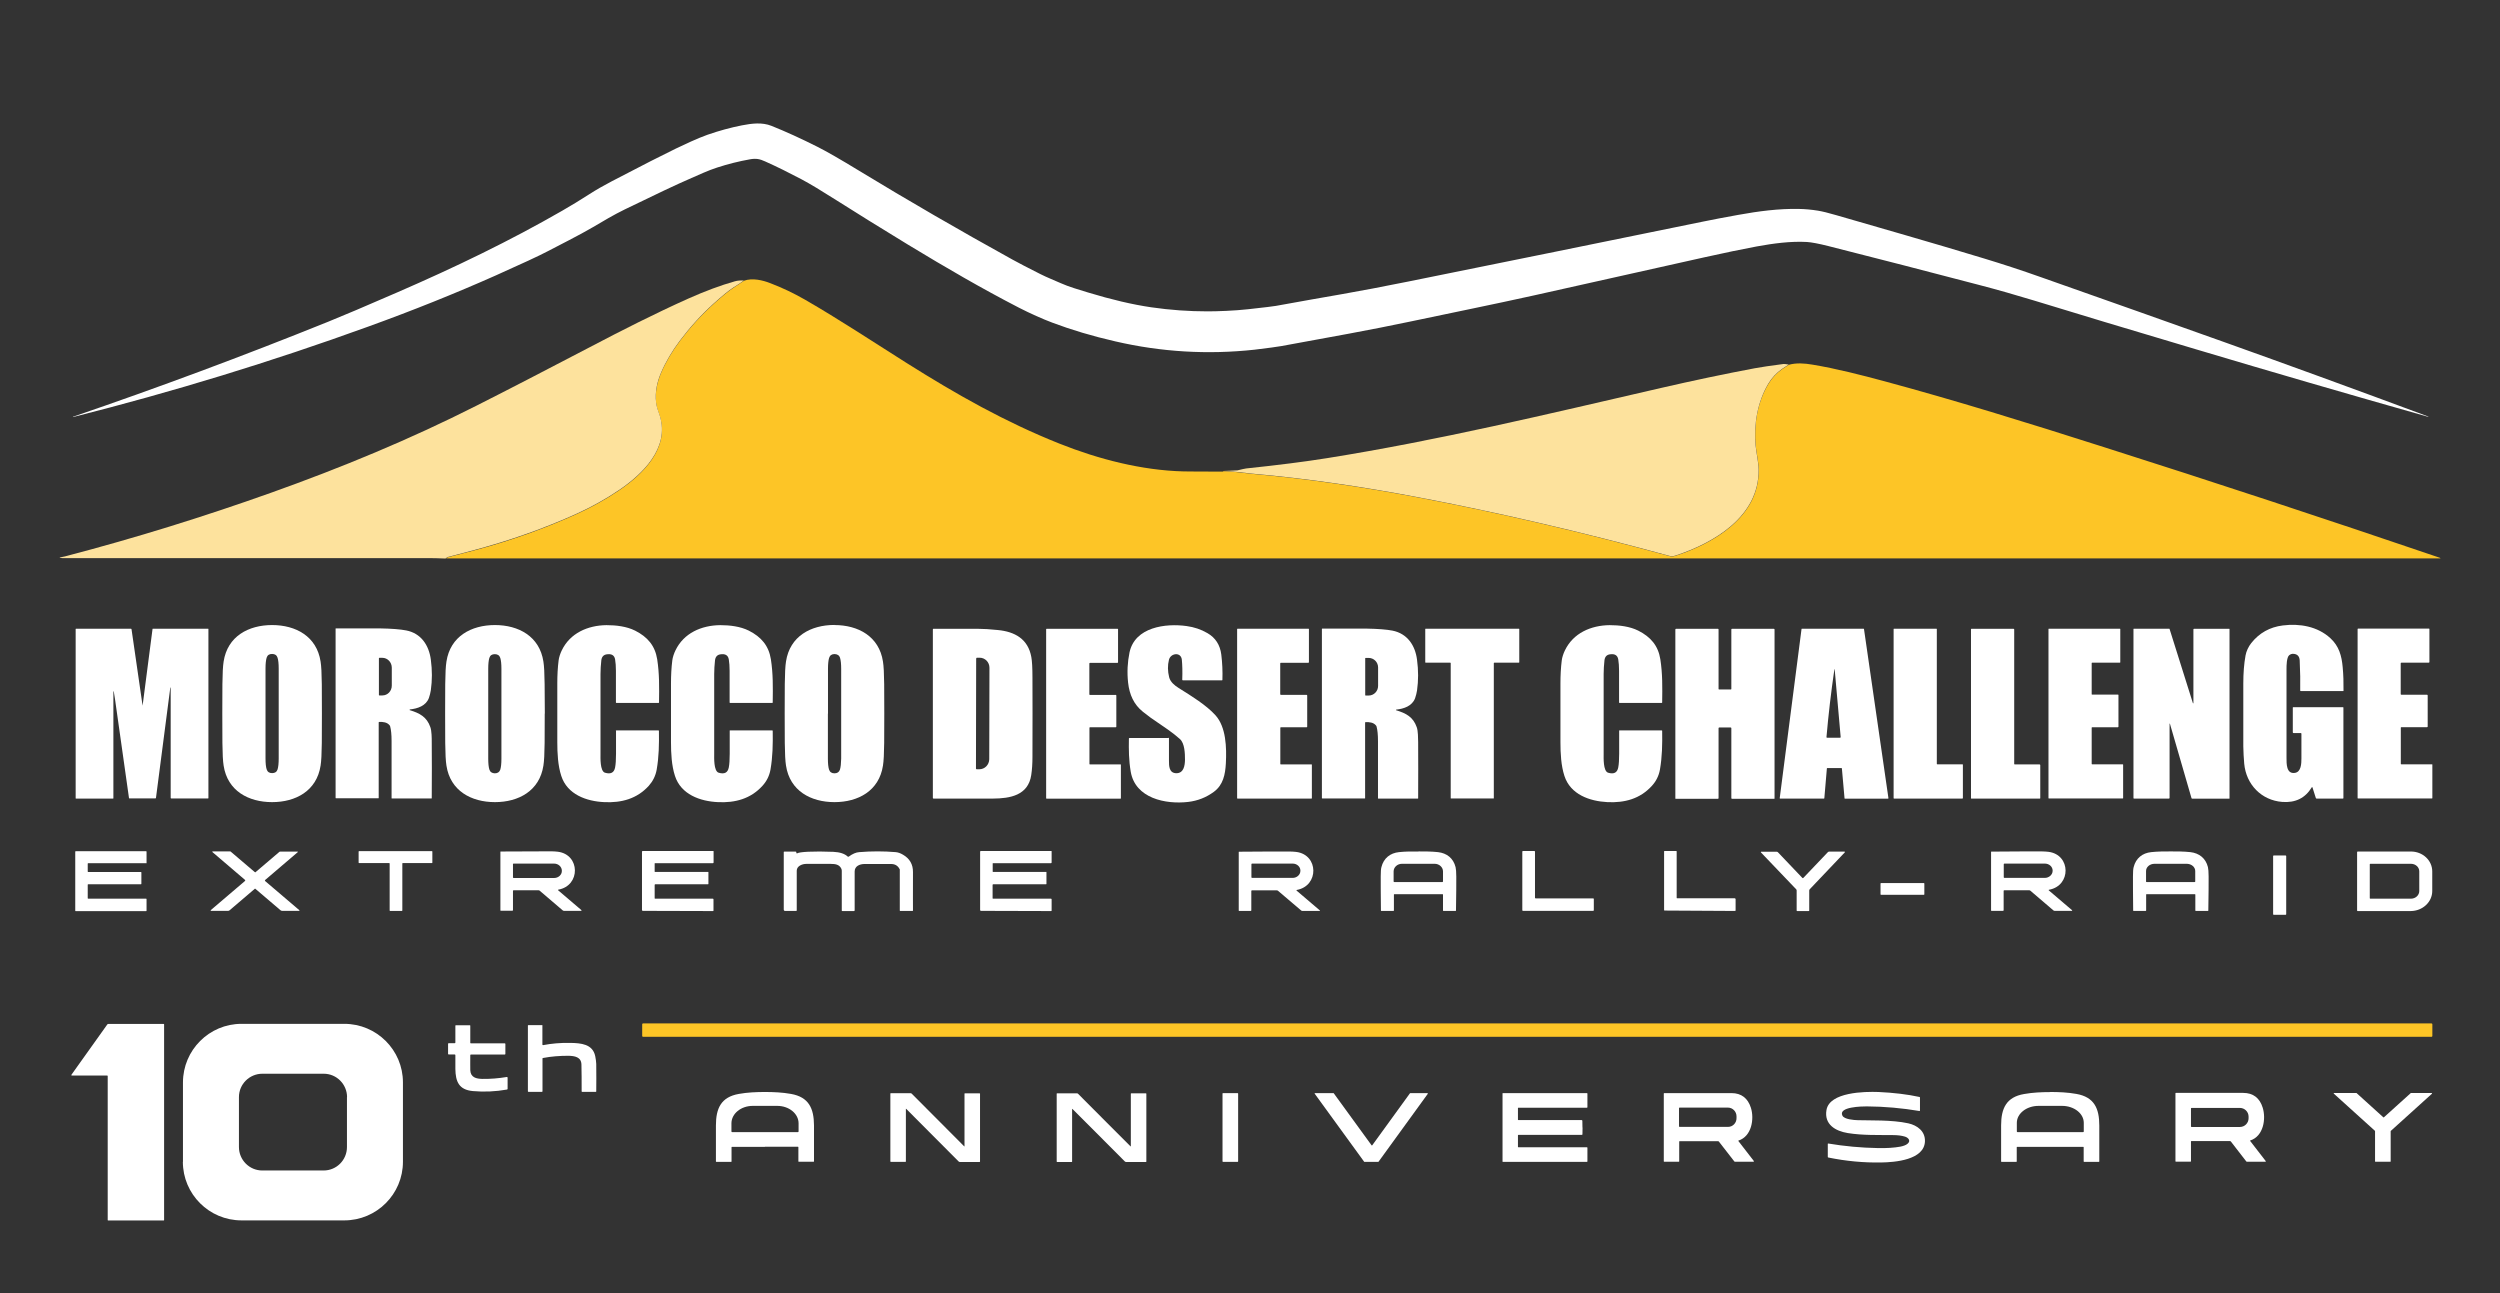 <?xml version="1.0" encoding="UTF-8"?>
<svg xmlns="http://www.w3.org/2000/svg" version="1.1" viewBox="0 0 2465 1275">
  <rect x="0" y="0" width="2465" height="1275" fill="#333333" stroke="none"/>
  <defs>
    <style>
      .cls-1 {
        fill: #fff;
      }

      .cls-2 {
        fill: #fdc526;
      }

      .cls-3 {
        fill: #fde29d;
      }
    </style>
  </defs>
  <!-- Generator: Adobe Illustrator 28.6.0, SVG Export Plug-In . SVG Version: 1.2.0 Build 709)  -->
  <g>
    <g id="Calque_1">
      <path class="cls-1" d="M2394.3,410.5v.5s0,0-.1,0c0,0,0,0,0,0-79-22.4-155.4-44.6-229-66.6-67.2-20-120.4-36-159.7-48.1-17.7-5.4-35.9-10.6-54.7-15.5-50.2-13.2-99.6-25.9-148.1-38.2-9.5-2.4-16.5-3.7-21-4-16.2-.9-33.1,1.4-49.6,4.4-14.1,2.6-31.1,6.2-51.1,10.6-50.7,11.4-107,24-169.1,37.8-40.6,9-78.6,16.6-122.1,25.8-18.4,3.9-38.4,7.8-59.8,11.8-39.5,7.3-59.5,10.9-59.9,11-3.7.8-9.3,1.7-16.6,2.7-8.2,1.1-13.8,1.8-16.6,2.1-46.1,5-91.9,2.3-137.2-8.2-22.7-5.2-43.4-11.4-62.2-18.5-9.1-3.4-21.9-9.1-32.8-14.7-37-19.1-71.5-39.2-108.8-61.8-28.3-17.3-52.1-32-71.4-44.3-14.5-9.2-25.9-16.1-34.2-20.5-12.3-6.5-24.2-12.4-35.8-17.6-5.5-2.5-9.1-3.2-15.1-2.1-10.7,1.9-21.5,4.6-32.3,8.1-8.8,2.8-18.3,7.3-27.5,11.3-11.6,5-32.8,15-63.6,30-11.1,5.4-21.2,11.5-31.4,17.5-13.6,8-33.9,18.1-44.5,23.7-8.5,4.5-25.6,12.4-51.3,23.9-39.6,17.6-81.6,34.5-126.2,50.6-94.8,34.4-191.6,64-290.5,89,0,0-.1,0-.2,0h0c0-.2,0-.3.1-.3,84-28.7,167.8-59.9,251.4-93.6,13.9-5.6,36.8-15.3,68.5-29.1,56.9-24.7,110.8-50.7,162.4-80.4,8.9-5.1,17.7-10.5,26.6-16.2,6.8-4.4,14.2-8.6,22.2-12.8,30.2-15.8,51.3-26.5,63.3-32.3,8-3.8,21.2-10.1,31.1-13.6,11.5-4,22.8-7.1,34-9.3,9.8-1.9,19.9-3.2,29.2.5,14.2,5.7,29.3,12.6,45.4,20.7,9.1,4.6,22.5,12.3,40.4,23.2,48.8,29.7,99.4,59,151.7,87.9,5.6,3.1,14.8,7.9,27.5,14.3,6.7,3.4,13.5,6,20.2,9,7.8,3.5,17.7,6.4,26.6,9.1,23.3,7.1,44.2,12,62.7,14.7,18.6,2.7,37.1,4,55.5,4,9.3,0,26.7-.6,39.9-2.1,16.3-1.8,25.4-2.9,27.4-3.3,26-4.7,47.8-8.6,65.3-11.6,18-3.1,39.7-7.3,65.2-12.4,97.1-19.6,193.9-39.3,290.6-59.1,9.2-1.9,20.7-4.1,34.6-6.6,20.4-3.7,40.3-6.3,59.9-5.9,6.3.1,12.6.7,18.8,1.7,4.3.7,10.5,2.2,18.3,4.5,39.9,11.6,92.5,26.5,145.4,42.6,18.5,5.6,37.1,11.7,56,18.4,69.6,24.5,130.2,46,181.8,64.4,59.1,21.1,125.9,45.4,200.4,73.1,0,0,0,0,0,0Z"/>
      <path class="cls-2" d="M1206.1,464.6c4.8.1,9.5.5,14.2,1,8.9,1,13.6,1.5,14.2,1.6,54.6,4.8,109,12.9,162.3,23,79.1,14.9,162.3,34.3,249.8,58.2,1.6.4,3.5.3,5.8-.5,38.1-12.6,82.1-38.5,81.7-84.5,0-7.8-2.4-17.2-3-24.1-1.9-20.9,1.7-42.6,12.5-60.7,3.5-5.9,8.1-10.9,13.7-14.7,2.1-1.4,4.2-2.8,6.4-4.2,7.5-2.1,15.5-1.5,23.2-.2,24.1,4,48.8,10.4,71.1,16.4,68.9,18.6,139.6,40.4,216.9,65.1,107.9,34.3,218.1,70.6,330.6,108.9.3.1.5.2.7.4,0,0,0,.2,0,.3,0,0,0,0-.1,0H440.3c0-.6.3-.9.8-1,2.4-.6,11.4-3,27.1-7.1,35.1-9.3,68.7-21.3,100.7-35.8,14.5-6.6,28.3-14.3,41.2-23,23.5-15.8,50.1-41.5,40.6-73.1-1.6-5.2-3.2-8.4-3.8-13.5-1.2-10,1.1-20.3,4.9-29.3,4.6-10.8,10.9-21.4,18.7-31.8,10.1-13.4,21.2-25.6,33.3-36.5,8.4-7.6,14.7-12.7,19-15.5,3.6-2.3,7.2-4.7,10.8-7.2,8.2-3,18.5-.5,25.9,2.4,11.8,4.5,23.1,9.9,34.1,16.2,34,19.6,67.3,41.7,100,62.3,49.8,31.4,97.8,58.5,151,79.7,38.6,15.4,81.3,26.4,122.4,27.4,5.4.1,18.5.2,39.1.2Z"/>
      <path class="cls-3" d="M733.6,276.5c-3.5,2.5-7.1,4.9-10.8,7.2-4.3,2.8-10.6,7.9-19,15.5-12.1,10.9-23.1,23-33.3,36.5-7.8,10.4-14.1,21-18.7,31.8-3.9,9-6.1,19.2-4.9,29.3.6,5.1,2.2,8.3,3.8,13.5,9.5,31.6-17.1,57.2-40.6,73.1-12.9,8.7-26.7,16.4-41.2,23-32,14.5-65.6,26.4-100.7,35.8-15.6,4.2-24.7,6.5-27.1,7.1-.6.1-.8.5-.8,1-.7.3-1.2.4-1.6.4-5.6-.2-10.8-.4-15.4-.4-143.1,0-263.6,0-361.4,0-.2,0-.3,0-.5,0-.7-.1-1.4-.2-2.3-.2,0,0-.2,0-.2-.2,0,0,0-.2.2-.2,2.8-.6,5-1.1,6.5-1.5,68-17.8,135.3-38.7,201.8-62.4,69.5-24.8,136.8-52.6,202.2-85.7,32.1-16.2,69.3-35.5,111.8-57.7,31.6-16.6,64.7-33.4,97.3-48,16.6-7.4,31.9-13.1,45.8-17,2.7-.8,5.7-1,9.1-.8Z"/>
      <path class="cls-3" d="M1763.6,359.5c-2.2,1.4-4.3,2.8-6.4,4.2-5.6,3.9-10.2,8.8-13.7,14.7-10.7,18.2-14.3,39.8-12.5,60.7.6,6.9,2.9,16.4,3,24.1.4,46-43.6,71.9-81.7,84.5-2.3.8-4.2.9-5.8.5-87.4-23.9-170.7-43.2-249.8-58.2-53.3-10.1-107.7-18.2-162.3-23-.5,0-5.2-.6-14.2-1.6-4.7-.5-9.4-.8-14.2-1l13.5-.6c.2,0,.3,0,.5,0,4.5-1.1,7.3-1.7,8.7-1.9,31.5-3.3,58.1-6.7,80-10.2,110-17.6,215.1-42.9,329.2-69.2,31.7-7.3,62.5-13.8,92.3-19.4,5.9-1.1,15.3-2.5,28.3-4.2.7,0,2.4,0,5,.5Z"/>
      <path class="cls-1" d="M317.4,703.6c0,12.5,0,22.2-.1,29-.1,10.6-.5,18-1.2,22.3-3.8,24.9-24.5,36-47.8,36-23.3,0-44-11.1-47.8-36-.7-4.3-1.1-11.7-1.2-22.3,0-6.9-.1-16.5-.1-29,0-12.5,0-22.2.1-29,.1-10.6.5-18,1.2-22.3,3.8-24.9,24.5-36,47.8-36,23.3,0,44,11.1,47.8,36,.7,4.3,1.1,11.7,1.2,22.3,0,6.9.1,16.5.1,29ZM274.8,703.6c0-24.3,0-39.1,0-44.3,0-4.9-.4-8.5-1.1-10.7-.8-2.6-2.6-3.8-5.4-3.8s-4.6,1.1-5.4,3.7c-.7,2.3-1.1,5.9-1.1,10.7,0,5.2,0,19.9,0,44.3s0,39.1,0,44.3c0,4.9.4,8.5,1.1,10.7.8,2.6,2.6,3.8,5.4,3.8s4.6-1.2,5.4-3.7c.7-2.3,1.1-5.9,1.1-10.7,0-5.2,0-19.9,0-44.3Z"/>
      <path class="cls-1" d="M537.1,703.6c0,12.5,0,22.2-.1,29-.1,10.6-.5,18-1.2,22.3-3.8,24.9-24.5,36-47.8,36s-44-11.1-47.8-36c-.7-4.3-1.1-11.7-1.2-22.3,0-6.9-.1-16.5-.1-29,0-12.5,0-22.2.1-29,.1-10.6.5-18,1.2-22.3,3.8-24.9,24.5-36,47.8-36,23.3,0,44,11.1,47.8,36,.7,4.3,1.1,11.7,1.2,22.3,0,6.9.1,16.5.2,29ZM481.4,703.7c0,24.3,0,39.1,0,44.3,0,4.9.4,8.4,1.1,10.7.8,2.6,2.7,3.7,5.4,3.8,2.7,0,4.6-1.2,5.4-3.7.7-2.3,1.1-5.9,1.1-10.7,0-5.2,0-20,0-44.3,0-24.3,0-39.1,0-44.3,0-4.9-.4-8.4-1.1-10.7-.8-2.6-2.7-3.8-5.4-3.8s-4.6,1.1-5.4,3.7c-.7,2.3-1.1,5.9-1.1,10.7,0,5.2,0,19.9,0,44.3Z"/>
      <path class="cls-1" d="M607.2,720.6c0-.2.2-.4.4-.4h41.6c.3,0,.5.2.5.4.2,13.3,0,25.6-2.2,38.2-1.1,6.2-3.8,11.5-7.8,16-11.7,12.9-27,16.9-43.9,16.1-17.5-.8-36.5-7.5-42.4-25.9-3.3-10.2-3.9-22.1-3.9-33.2,0-13.9,0-33.2,0-58,0-8,.4-15.6,1.3-22.7.3-2.8,1.7-7,3.1-9.8,8.2-17.1,25.7-24.7,44.1-24.9,9.4,0,19.8,1.2,28.2,5.4,12.3,6.2,19.7,14.9,21.8,28.3,2.2,14.3,2,27.3,1.8,42.5,0,.3-.2.5-.5.5h-41.5c-.3,0-.5-.2-.5-.5h0c0-19.7,0-30.1,0-31.2,0-4.3-.3-8.2-.8-11.2-.7-4.1-3.5-5.8-8.4-5-3.1.5-4.8,2.5-5.2,5.9-.5,4.7-.8,9.2-.8,13.5,0,26.8,0,53.2,0,79,0,3.2-.6,16.8,4.4,18.3,5.7,1.7,9,0,10-5.2.6-3.1.9-7.6.9-13.5,0-8.8,0-16.3,0-22.5Z"/>
      <path class="cls-1" d="M719.4,720.6c0-.2.2-.4.4-.4h41.6c.3,0,.5.2.5.4.2,13.3,0,25.6-2.2,38.2-1.1,6.2-3.8,11.5-7.9,16-11.7,12.9-27,16.9-43.9,16.1-17.5-.8-36.5-7.5-42.4-25.9-3.3-10.2-3.9-22.1-3.9-33.2,0-13.9,0-33.2,0-58,0-8,.4-15.6,1.3-22.7.3-2.8,1.7-7,3.1-9.8,8.2-17.1,25.6-24.7,44.1-24.9,9.4,0,19.8,1.2,28.2,5.4,12.3,6.2,19.7,14.9,21.8,28.3,2.2,14.3,2,27.3,1.8,42.5,0,.3-.2.5-.5.5h-41.5c-.3,0-.5-.2-.5-.5h0c0-19.7,0-30.1,0-31.2,0-4.3-.3-8.2-.8-11.2-.7-4.1-3.5-5.8-8.4-5-3.1.5-4.8,2.5-5.2,5.9-.5,4.7-.8,9.2-.8,13.5,0,26.8,0,53.2,0,79,0,3.2-.6,16.8,4.4,18.3,5.7,1.7,9,0,10-5.2.6-3.1.9-7.6.9-13.5,0-8.8,0-16.3,0-22.5Z"/>
      <path class="cls-1" d="M822.8,616.3c23.3,0,44,11.1,47.8,36,.7,4.3,1.1,11.7,1.2,22.3,0,6.9.1,16.5.1,29,0,12.5,0,22.2-.1,29-.1,10.6-.5,18-1.2,22.3-3.8,24.9-24.5,36-47.8,36-23.3,0-44-11.1-47.8-36-.7-4.3-1.1-11.7-1.2-22.3,0-6.9-.1-16.5-.1-29,0-12.5,0-22.2.1-29.1.1-10.6.5-18,1.2-22.3,3.8-24.9,24.5-36,47.8-36ZM816.3,703.7c0,24.3,0,39.1,0,44.3,0,4.9.4,8.4,1.1,10.7.8,2.6,2.7,3.8,5.4,3.8s4.6-1.2,5.4-3.7c.7-2.3,1.1-5.9,1.2-10.7,0-5.2,0-20,0-44.3,0-24.3,0-39.1,0-44.3,0-4.9-.4-8.5-1.1-10.8-.8-2.6-2.7-3.7-5.4-3.8-2.7,0-4.6,1.2-5.4,3.8-.7,2.3-1.1,5.9-1.1,10.7,0,5.2,0,19.9,0,44.3Z"/>
      <path class="cls-1" d="M1152.3,727.3c.2,0,.3.1.3.3h0c0,11.3,0,18.7,0,22.3,0,5.3,0,12.4,7.3,12.5,7.3,0,8.4-7.6,8.5-13.2,0-6-.2-16.2-5-20.5-7.1-6.4-15.2-11.7-28.8-21-1.3-.9-3.9-2.9-7.7-5.9-8.9-7.1-13.3-16.9-14.6-28.7-1.1-10.2-.6-20.1,1.4-29.8,5.3-25,35.5-28.9,56.3-26,7.4,1,14.3,3.3,20.6,7,7.9,4.6,12.4,11.6,13.6,21.1,1,8.2,1.4,16.5,1.1,25,0,.2-.2.4-.4.4h-38.6c-.3,0-.6-.3-.6-.6,0,0,0,0,0,0,.3-7.9.1-14.5-.4-19.7-.8-7.9-11-6.6-12.7,0-1.4,5.6-1.3,11.3.2,17.3,1.2,4.6,5.1,7.9,9.4,10.6,13,8.1,27.2,16.9,36.2,26.8,10.6,11.7,11.1,31.9,10.3,47.5-.6,10.9-2.6,21.3-11.9,28.1-7.5,5.5-15.9,8.8-25.2,9.9-22.3,2.6-52.2-3.5-56.7-29.8-1.9-11.2-2-21.5-1.8-32.7,0-.3.2-.5.5-.5h38.6Z"/>
      <path class="cls-1" d="M1596.4,720.6c0-.2.2-.4.4-.4h41.6c.3,0,.5.2.5.4.2,13.3,0,25.6-2.2,38.2-1.1,6.2-3.8,11.5-7.9,16-11.7,12.9-26.9,16.9-43.9,16.1-17.5-.9-36.5-7.5-42.4-25.9-3.3-10.2-3.9-22.1-3.9-33.2,0-13.9,0-33.2,0-58,0-8,.4-15.6,1.3-22.7.3-2.8,1.7-7,3.1-9.8,8.2-17.1,25.7-24.7,44.1-24.9,9.4,0,19.8,1.2,28.2,5.4,12.3,6.2,19.7,14.9,21.8,28.3,2.2,14.3,2,27.3,1.8,42.5,0,.3-.2.5-.5.5h-41.5c-.3,0-.5-.2-.5-.5h0c0-19.7,0-30.1,0-31.2,0-4.3-.3-8.2-.8-11.2-.7-4.1-3.5-5.8-8.4-5-3.1.5-4.8,2.5-5.2,5.9-.5,4.7-.8,9.2-.8,13.5,0,26.8,0,53.2,0,79,0,3.2-.6,16.8,4.4,18.3,5.7,1.7,9,0,10-5.2.6-3.1.9-7.6.9-13.5,0-8.8,0-16.3,0-22.5Z"/>
      <path class="cls-1" d="M2260.7,722.3v-24.6c0-.2.2-.4.4-.4h49.1c.2,0,.4.2.4.4h0v89.2c0,.3-.2.5-.5.5h-25.9c-.4,0-.7-.2-.8-.6l-3.3-10.4c0-.2-.3-.4-.5-.3-.1,0-.2.1-.2.2-6.4,10.6-16.1,15.4-29.1,14.4-20.6-1.6-35.6-17.2-37.5-37.7-.5-5.7-.8-11.3-.9-17,0-7.7,0-28.5,0-62.2,0-10.1.7-19.2,2.2-27.5.7-4.1,2.9-8.8,5.7-12.3,7.9-9.9,18.2-15.7,31-17.3,16.7-2.1,34.2.9,46.9,12.5,8.6,7.9,11.2,17.4,12.2,28.8.7,7.4.9,15.1.8,23.1,0,.2-.1.3-.3.3h-41.8c-.3,0-.6-.2-.6-.5h0c.2-8.9,0-18.8-.5-29.7-.2-3.9-2.1-6.1-5.8-6.5-1.7-.2-3.3.3-4.6,1.4-2.5,2.1-2.6,10.3-2.6,13.4,0,9.6,0,38.8,0,87.6,0,6-.2,16.1,8.1,15,6.4-.8,6.6-9.3,6.6-14.4,0-7.2,0-15.3,0-24.3,0-.3-.3-.6-.6-.6h-7.2c-.4,0-.7-.3-.7-.7h0Z"/>
      <path class="cls-1" d="M111.8,682v105.1c0,.2-.2.3-.3.3h-36.6c-.2,0-.3-.1-.3-.3v-166.8c0-.2.2-.4.4-.4h54c.4,0,.7.3.7.6l10.9,75.3s0,0,0,0,0,0,0,0l9.8-75.6c0-.2.2-.3.4-.3h54.4c.2,0,.3.2.3.3h0v166.7c0,.2-.2.4-.4.4h-36.2c-.3,0-.6-.3-.6-.6v-108.6c0,0,0-.2-.2-.2h0c0,0-.2,0-.2.2l-14.1,108.6c0,.3-.3.5-.6.5h-25.6c-.2,0-.4-.1-.4-.3-1.6-11.4-6.2-44-13.8-97.6-.6-4-1-6.5-1.2-7.5,0-.1-.1-.2-.2-.2-.1,0-.2.1-.2.2Z"/>
      <path class="cls-1" d="M404,699.8c-.1,0-.2.1-.2.2,0,0,0,.2.2.2,9.9,3,16.8,6.7,20.3,16.7,1.4,3.8,1.4,11.2,1.4,14.7.1,16.4.2,34.8,0,55.4,0,.2-.1.3-.3.3h-39c-.2,0-.3-.1-.3-.3,0-24.1,0-43,0-56.5,0-6.2-.5-11-1.4-14.3-.1-.4-.3-.8-.6-1.1-2.4-3-6.4-3.4-10.2-3.3-.3,0-.5.3-.5.5v74.5c0,.2-.2.3-.3.3h-41.8c-.2,0-.4-.2-.4-.4h0v-166.8c0-.2.1-.3.3-.3,23.9,0,38.4,0,43.5,0,11.6.2,20.2.9,25.8,2,14.6,2.8,22.4,14.5,24.3,28.7,1.4,10.5,1.4,20.5,0,30.3-.4,2.5-1,5-1.9,7.6-2.9,7.8-11.1,10.5-18.8,11.3ZM373.6,649.2v36c0,.3.2.5.5.5h2.9c5.2,0,9.3-4.3,9.3-9.7h0v-17.7c0-5.3-4.2-9.7-9.3-9.7h-2.9c-.3,0-.5.2-.5.5Z"/>
      <path class="cls-1" d="M920.5,620c10.5,0,25.1,0,43.8,0,5.4,0,11.9.4,19.5,1.2,16.8,1.6,29.9,8.8,33.1,26.7.7,3.8,1.1,10.5,1.1,20.3.1,20.7.1,46.7,0,78,0,6.7-.4,12.7-1.2,18-3,20.1-20.9,23.1-37.8,23.2-21.4,0-40.9,0-58.6,0-.3,0-.6-.3-.6-.6v-166.2c0-.4.3-.7.7-.7ZM962.5,649.3l-.2,108.5c0,.4.3.7.7.7h2.6c5.4,0,9.7-4.4,9.8-9.9l.2-90.2c0-5.5-4.3-9.9-9.7-9.9h-2.6c-.4,0-.7.3-.7.7,0,0,0,0,0,0Z"/>
      <path class="cls-1" d="M1100,685.1c.4,0,.7.3.7.7,0,0,0,0,0,0v30.7c0,.3-.3.6-.6.6h-25.4c-.3,0-.5.2-.5.5v35.6c0,.3.2.5.4.5h30.3c.2,0,.3.2.3.4v33c0,.2-.2.4-.4.4h-72.8c-.3,0-.5-.2-.5-.5v-166.6c0-.2.3-.4.5-.4h70c.2,0,.4.2.4.4h0s0,32.6,0,32.6c0,.3-.3.6-.6.6h-27.1c-.3,0-.6.3-.6.6v30.4c0,.3.3.6.6.6h25.1Z"/>
      <path class="cls-1" d="M1288.2,685.1c.4,0,.7.3.7.7,0,0,0,0,0,0v30.7c0,.3-.3.6-.6.6h-25.4c-.3,0-.5.2-.5.5v35.6c0,.3.2.5.5.5h30.3c.2,0,.3.2.3.3v33c0,.2-.2.4-.4.4h-72.8c-.3,0-.5-.2-.5-.4h0s0-166.6,0-166.6c0-.2.2-.5.4-.5,0,0,0,0,0,0h70c.2,0,.4.2.4.4h0v32.6c0,.3-.3.6-.6.6h-27.1c-.3,0-.6.3-.6.6v30.4c0,.3.3.6.6.6h25.2Z"/>
      <path class="cls-1" d="M1376.6,699.9c-.1,0-.2.1-.2.2,0,0,0,.2.2.2,9.9,3,16.8,6.7,20.3,16.7,1.4,3.8,1.3,11.2,1.4,14.7.1,16.4.1,34.8,0,55.4,0,.2-.1.3-.3.3h-39c-.2,0-.3-.1-.3-.3,0-24.1,0-42.9,0-56.4,0-6.2-.5-11-1.4-14.3-.1-.4-.3-.8-.6-1.1-2.4-3-6.4-3.4-10.2-3.3-.3,0-.5.3-.5.5v74.5c0,.2-.2.3-.4.3h-41.8c-.2,0-.4-.2-.4-.4h0v-166.8c0-.2.2-.3.4-.3,23.9,0,38.3,0,43.4,0,11.6.2,20.2.9,25.8,2,14.6,2.9,22.4,14.5,24.2,28.7,1.4,10.5,1.4,20.5,0,30.3-.4,2.5-1,5-1.9,7.6-2.9,7.8-11.1,10.5-18.8,11.3ZM1346.1,649.1v36.3c0,.2.2.4.4.4h3c5.1,0,9.3-4.2,9.3-9.5h0s0-18.2,0-18.2c0-5.2-4.2-9.4-9.3-9.4h-3c-.2,0-.4.2-.4.4Z"/>
      <path class="cls-1" d="M1451.7,619.9c28.8,0,44.1,0,45.9,0,.2,0,.4.2.4.4v32.7c0,.2-.2.4-.4.4h-24.2c-.3,0-.5.2-.5.5v133.1c0,.2-.1.3-.3.3-1.9,0-8.9,0-20.9,0s-19.1,0-21,0c-.2,0-.3-.1-.3-.3v-133.1c0-.3-.2-.5-.5-.5h-24.2c-.2,0-.4-.2-.4-.4v-32.7c0-.2.2-.4.4-.4,1.8,0,17.1,0,46,0Z"/>
      <path class="cls-1" d="M1700.8,679.8c1.9,0,3.9,0,5.8,0,.3,0,.5-.2.5-.5v-58.7c0-.3.3-.6.6-.6h41.3c.4,0,.7.3.7.7h0v166.6c0,.2-.1.3-.3.3h-41.7c-.3,0-.6-.3-.6-.6h0v-69c0-.4-.3-.7-.7-.7-.5,0-2.4,0-5.6,0s-5.1,0-5.6,0c-.4,0-.7.3-.7.7v69c0,.3-.3.6-.6.6h-41.7c-.2,0-.3-.1-.3-.3v-166.6c0-.4.3-.7.7-.7h41.3c.3,0,.6.3.6.6v58.7c0,.3.2.5.5.5,1.9,0,3.9,0,5.8,0Z"/>
      <path class="cls-1" d="M1818.7,787l-2.6-29.3c0-.2-.2-.4-.4-.4h-14c-.2,0-.4.2-.4.4l-2.5,29.3c0,.2-.2.4-.4.4h-43.2c-.2,0-.4-.2-.4-.4,0,0,0,0,0,0l21.5-166.7c0-.2.2-.4.4-.4h60.8c.2,0,.4.2.4.4l24.1,166.7c0,.2-.1.4-.4.5,0,0,0,0,0,0h-42.5c-.2,0-.4-.2-.4-.4ZM1808.7,660c-3.3,22.6-5.9,44.9-7.8,66.8,0,.3.2.6.5.6,0,0,0,0,0,0h12.9c.3,0,.6-.3.6-.6,0,0,0,0,0,0l-5.9-66.8c0,0,0-.2-.1-.2,0,0-.2,0-.2.1h0Z"/>
      <path class="cls-1" d="M1935,787.4h-67.5c-.2,0-.4-.2-.4-.4h0v-166.7c0-.2.2-.4.4-.4h41.8c.2,0,.4.2.4.4h0v132.9c0,.2.2.4.4.4h24.9c.2,0,.4.2.4.4h0v32.9c0,.2-.2.4-.4.4h0Z"/>
      <path class="cls-1" d="M2011,753.7c.4,0,.7.3.7.7v32.6c0,.2-.2.4-.4.4h-67.6c-.2,0-.3-.1-.3-.3v-166.7c0-.2.2-.4.4-.4h41.6c.3,0,.6.3.6.6v132.6c0,.3.2.5.5.5h24.6Z"/>
      <path class="cls-1" d="M2088.4,717.1h-25.6c-.2,0-.4.2-.4.4h0v35.7c0,.2.2.4.4.4h30.2c.2,0,.4.2.4.4v32.9c0,.2-.2.4-.4.4h-72.8c-.2,0-.4-.2-.4-.4h0v-166.6c0-.2.2-.4.4-.4h70c.2,0,.4.2.4.4v32.7c0,.2-.2.4-.4.4h-27.4c-.2,0-.4.2-.4.4h0v30.7c0,.2.2.4.4.4h25.6c.2,0,.4.2.4.4h0v31.2c0,.2-.2.4-.4.4h0Z"/>
      <path class="cls-1" d="M2162.2,693.3c0,.1.2.2.3.2,0,0,.2-.1.2-.2v-72.7c0-.3.3-.6.6-.6h34.7c.2,0,.3.1.3.3h0v166.9c0,.2-.1.3-.3.3h-36.4c-.4,0-.7-.2-.8-.6-13.5-46.7-20.5-70.9-21.1-72.8,0-.3-.2-.5-.4-.7,0,0-.1,0-.1,0,0,0,0,0,0,0v73.4c0,.3-.3.6-.6.6h-34.5c-.3,0-.5-.2-.5-.5v-166.6c0-.2.2-.4.3-.4h34.9c.2,0,.4.1.4.3l23,73.1Z"/>
      <path class="cls-1" d="M2393,685c.4,0,.7.3.7.7h0v30.7c0,.3-.3.6-.6.6h-25.4c-.3,0-.5.2-.5.5v35.6c0,.3.2.5.5.5h30.3c.2,0,.3.2.3.3h0s0,33,0,33c0,.2-.2.4-.4.4h-72.8c-.3,0-.5-.2-.5-.4v-166.6c0-.2.2-.5.4-.5h70c.2,0,.4.2.4.4v32.6c0,.3-.3.6-.6.6h-27.1c-.3,0-.6.3-.6.6h0v30.4c0,.3.3.6.6.6h25.1Z"/>
      <path class="cls-1" d="M144.1,851.1h-57.2c-.2,0-.4.2-.4.5h0v7.7c0,.2.2.5.4.5h52.1c.2,0,.4.2.4.4v11.2c0,.2-.2.5-.4.5h-52.1c-.2,0-.4.2-.4.4v13.3c0,.2.2.5.4.5h57.2c.2,0,.4.2.4.5h0v11.3c0,.2-.2.5-.4.5h-69.5c-.2,0-.4-.2-.4-.5h0v-58.1c0-.2.2-.5.4-.5h69.5c.2,0,.4.2.4.5h0v11c0,.2-.2.5-.4.5h0Z"/>
      <path class="cls-1" d="M1036.6,839.1c.2,0,.3.1.3.3v11c0,.4-.3.7-.6.7h-57.2c-.2,0-.3.1-.3.3h0v8c0,.2.1.3.3.3h52.4c.2,0,.3,0,.3.3v11.5c0,.2-.2.4-.4.4h-52.1c-.3,0-.6.2-.6.6v13.2c0,.2.2.4.5.4h57.1c.3,0,.6.3.6.6v11.2c0,.2-.2.4-.5.4l-69.2-.2c-.4,0-.8-.3-.8-.8v-57.5c0-.4.3-.7.6-.7h69.5Z"/>
      <path class="cls-1" d="M1570.9,898.1h-69.3c-.3,0-.6-.3-.6-.6v-57.8c0-.3.3-.6.6-.6h11.3c.3,0,.6.3.6.6v45.5c0,.3.3.6.6.6h56.8c.3,0,.6.3.6.6v11.1c0,.3-.3.6-.6.6Z"/>
      <path class="cls-1" d="M396.2,898.2h-11.6c-.2,0-.4-.2-.4-.5v-46.2c0-.2-.2-.5-.4-.5h-29.7c-.2,0-.4-.2-.5-.4v-10.9c0-.2.2-.5.4-.5h71.9c.2,0,.4.2.4.5v10.9c0,.2-.2.4-.4.4h-28.8c-.2,0-.4.2-.4.5v46.2c0,.2-.2.5-.4.5h0Z"/>
      <path class="cls-1" d="M703.3,839.1c.2,0,.3.1.3.3v11c0,.4-.3.7-.6.7h-57.2c-.2,0-.3.1-.3.3v8c0,.2.1.3.3.3h52.4c.2,0,.3,0,.3.3h0v11.5c0,.2-.2.4-.4.4h-52c-.3,0-.6.2-.6.6h0s0,13.2,0,13.2c0,.2.2.4.4.4h57c.3,0,.6.3.6.6v11.2c0,.2-.2.4-.5.4h0l-69.2-.2c-.4,0-.8-.3-.8-.8v-57.5c0-.4.3-.7.6-.7h69.4Z"/>
      <path class="cls-1" d="M1710.6,885.8c.4,0,.7.3.7.7v11.2c0,.3-.3.5-.6.5l-69.4-.4c-.3,0-.5-.2-.5-.5h0v-57.8c0-.2.2-.4.4-.4h11.6c.2,0,.4.2.4.4v45.8c0,.2.2.4.4.4h56.9Z"/>
      <path class="cls-1" d="M251.6,860.1s0,0,.1,0c0,0,.1,0,.1,0,6.1-5.2,14-11.9,23.6-20.1.2-.2.5-.3.8-.3h17.2c.2,0,.3.1.3.3,0,0,0,.2-.1.2l-32.2,27.5c-.3.3-.3.7,0,1,0,0,0,0,0,0l33.8,28.8c.2.1.2.4,0,.5,0,0-.2.1-.3.1h-16.7c-.5,0-1.1-.2-1.5-.5-10.1-8.7-18.5-15.9-25.1-21.4,0,0,0,0-.1,0s0,0-.1,0c-6.6,5.6-14.9,12.7-25.1,21.4-.4.4-.9.5-1.5.5h-16.7c-.2,0-.4-.2-.4-.4,0-.1,0-.2.1-.3l33.8-28.8c.3-.3.3-.7,0-1,0,0,0,0,0,0l-32.2-27.5c-.1-.1-.1-.3,0-.5,0,0,.1-.1.2-.1h17.2c.3,0,.6,0,.8.3,9.6,8.2,17.4,14.9,23.6,20.1,0,0,0,0,.1,0,0,0,0,0,.1,0Z"/>
      <path class="cls-1" d="M573.1,898.1h-17c-.5,0-.9-.2-1.3-.5l-22.7-19.4c-.3-.3-.8-.4-1.2-.4h-24.5c-.4,0-.6.3-.6.6h0v19c0,.3-.3.6-.6.6h-11.4c-.2,0-.4-.2-.4-.4h0v-57.8c0-.1.1-.2.2-.2,26.6-.2,43.4-.2,50.1-.2,2.2,0,4.3.2,6.3.4,22.2,2.8,22.6,33.5.5,37.4-.2,0-.3.2-.3.4,0,0,0,.2.1.2l23,19.6c.1.1.1.3,0,.5,0,0-.1.1-.2.1ZM505.8,852.2v12.9c0,.3.3.6.6.6h40c4.2,0,7.7-3.2,7.6-7.1h0c0-3.9-3.4-7.1-7.7-7.1h-40c-.3,0-.6.3-.6.7Z"/>
      <path class="cls-1" d="M836.9,844.6c3.7-2.7,7.1-4.2,10.3-4.4,12.1-1,24.1-1,36,0,2.2.2,4.6,1,7.1,2.5,6.6,3.8,10,9.5,9.9,17.3,0,21.2-.1,33.8,0,37.8,0,.2-.2.4-.4.4,0,0,0,0,0,0h-12.2c-.2,0-.4-.2-.4-.4h0v-40.3c0-.2,0-.4-.2-.6-1.7-3.3-4.5-5-8.3-5-15.8,0-24.6,0-26.5,0-4.6.1-9.5,2.1-9.5,7.4,0,24.8,0,37.6,0,38.3,0,.4-.3.7-.6.7h-11.6c-.3,0-.5-.2-.5-.5h0c0-10.2,0-23.3,0-39.3,0-.8-.2-1.5-.6-2.3-2-3.8-5.7-4.4-10.2-4.4-13.4,0-21.5,0-24.3,0-3.9,0-9.3,2.1-9.3,6.7s0,18.4,0,39.1c0,.4-.3.6-.6.6h-10.9c-.7,0-1.3-.6-1.3-1.3v-56.8c0-.2.2-.4.4-.4h11.4c.4,0,.6.3.6.6h0v.6c0,.3.2.5.5.5,0,0,.2,0,.3,0,1.3-.8,5-1.3,10.9-1.6,6.8-.3,15.1-.3,24.8.1,6.4.3,11.1,1.8,14.2,4.7.3.2.6.3.9,0Z"/>
      <path class="cls-1" d="M1301.2,898.2h-17c-.5,0-.9-.2-1.3-.5l-22.8-19.4c-.3-.3-.8-.4-1.2-.4h-24.5c-.4,0-.6.3-.6.6h0v19.1c0,.3-.3.6-.6.6h-11.4c-.2,0-.4-.2-.4-.4h0v-57.8c0-.1.1-.2.2-.2,26.7-.2,43.4-.3,50.2-.2,2.2,0,4.3.2,6.3.4,22.2,2.8,22.6,33.5.5,37.5-.2,0-.3.2-.3.4,0,0,0,.2.1.2l23,19.6c.1.1.1.3,0,.5,0,0-.1.1-.2.1ZM1233.9,852.2v12.8c0,.3.3.6.6.6h40.1c4.2,0,7.6-3.2,7.6-7v-.2c0-3.8-3.4-6.9-7.6-6.9,0,0,0,0,0,0h-40.1c-.3,0-.6.3-.6.7Z"/>
      <path class="cls-1" d="M1398.6,839.5c6.3,0,12.8,0,19.3.7,8.7,1,15.1,6,17.3,14.8.4,1.7.7,4.8.7,9.3,0,6.7,0,17.9-.3,33.5,0,.2-.2.4-.4.4h-11.9c-.3,0-.5-.2-.5-.5v-15.6c0-.2-.1-.3-.3-.4-.1,0-8.1,0-23.9,0-15.8,0-23.8,0-23.9,0-.2,0-.3.2-.3.4v15.6c0,.3-.3.5-.5.5h-11.9c-.2,0-.4-.2-.4-.5-.2-15.7-.2-26.9-.2-33.5,0-4.5.2-7.6.7-9.3,2.2-8.7,8.6-13.8,17.3-14.7,6.5-.7,13-.7,19.3-.6ZM1374.8,869.7h47.4c.3,0,.6-.3.6-.6v-9.9c0-4.1-3.7-7.5-8.2-7.5h-32.3c-4.5,0-8.2,3.4-8.2,7.5h0v9.9c0,.3.3.6.6.6Z"/>
      <path class="cls-1" d="M1777.6,865.8c.2,0,.4,0,.5-.2,6.4-6.7,14.4-15.2,24.2-25.4.3-.3.7-.5,1.2-.5h15.2c.2,0,.4.2.4.4,0,.1,0,.2-.1.3l-34.6,36.4c-.3.3-.5.8-.5,1.2v19.8c0,.3-.2.5-.5.5-.2,0-2.1,0-5.7,0-3.6,0-5.5,0-5.7,0-.3,0-.5-.2-.5-.5v-19.8c0-.5-.2-.9-.5-1.2l-34.7-36.3c-.1-.2-.1-.4,0-.6,0,0,.2-.1.3-.1h15.2c.4,0,.9.2,1.2.5,9.8,10.2,17.8,18.7,24.2,25.4.1.1.3.2.5.2Z"/>
      <path class="cls-1" d="M2042.9,898.1h-17c-.5,0-.9-.2-1.3-.5l-22.7-19.4c-.3-.3-.8-.4-1.2-.4h-24.5c-.4,0-.6.3-.6.6v19.1c0,.3-.3.6-.6.6h-11.4c-.2,0-.4-.2-.4-.4h0s0-57.8,0-57.8c0-.1.1-.2.2-.2,26.7-.2,43.4-.3,50.1-.2,2.2,0,4.3.2,6.3.4,22.2,2.8,22.6,33.5.5,37.4-.2,0-.3.2-.3.4,0,0,0,.2.1.2l23,19.6c.1.1.1.3,0,.5,0,0-.1.1-.2.1ZM1975.7,852.1v12.9c0,.3.3.6.6.6h39.9c4.2,0,7.7-3.2,7.7-7v-.2c0-3.8-3.4-6.9-7.7-6.9h-39.9c-.3,0-.6.3-.6.6Z"/>
      <path class="cls-1" d="M2140.3,881.7c-15.8,0-23.8,0-23.9,0-.2,0-.3.2-.3.4v15.6c0,.3-.3.5-.5.5h-11.9c-.2,0-.4-.2-.4-.5-.2-15.7-.2-26.9-.2-33.5,0-4.5.2-7.6.7-9.3,2.2-8.7,8.6-13.8,17.3-14.7,6.5-.7,13-.7,19.3-.7,6.3,0,12.8,0,19.3.7,8.7,1,15.1,6,17.3,14.7.4,1.7.7,4.8.7,9.3,0,6.7,0,17.9-.3,33.6,0,.2-.2.4-.4.4h-11.9c-.3,0-.5-.2-.5-.5h0v-15.6c0-.2-.2-.3-.3-.4-.1,0-8.1,0-23.9,0ZM2116.4,869.7h47.5c.3,0,.6-.2.6-.5h0v-10.4c0-3.9-3.8-7.1-8.4-7.1h-31.7c-4.7,0-8.4,3.2-8.4,7.1h0v10.4c0,.3.2.5.6.5h0Z"/>
      <path class="cls-1" d="M2324.1,840.2c0-.3.3-.6.6-.6h52.3c11.7-.1,21.2,8.7,21.2,19.6h0s0,19.3,0,19.3c0,10.9-9.5,19.7-21.2,19.8h-52.3c-.3,0-.6-.2-.6-.5h0s0-57.6,0-57.6ZM2336.6,852.2v33.4c0,.3.3.5.5.5h40.1c4.5,0,8.2-3.4,8.2-7.5v-19.5c0-4.1-3.7-7.4-8.2-7.4h-40.1c-.3,0-.5.3-.5.5Z"/>
      <rect class="cls-1" x="2242.8" y="839.6" width="12.9" height="58.5" rx=".6" ry=".6" transform="translate(-1.5 3.9) rotate(0)"/>
      <rect class="cls-1" x="1854.2" y="870.7" width="43.2" height="11.6" rx=".5" ry=".5"/>
      <rect class="cls-2" x="633.2" y="1009.1" width="1765.1" height="13.2" rx=".8" ry=".8"/>
      <path class="cls-1" d="M161.8,1084.8v118.2c0,.2-.2.4-.4.4h-54.8c-.2,0-.4-.2-.4-.4v-142c0-.3-.2-.5-.5-.5h-35c-.2,0-.3-.1-.3-.3,0-.2,0-.4.1-.6.8-1.1,12.6-17.6,35.3-49.5.2-.3.6-.5,1.1-.5h54.5c.2,0,.4.2.4.4v74.8Z"/>
      <path class="cls-1" d="M180.4,1145.6v-78.3c0-31.9,25.9-57.8,57.7-57.8h101.4c31.9,0,57.8,25.9,57.8,57.7h0v78.3c0,31.9-25.9,57.8-57.8,57.8h-101.4c-31.9,0-57.8-25.9-57.8-57.8h0ZM342.2,1081.8c0-12.7-10.3-23.1-23-23.1h-60.5c-12.7,0-23.1,10.3-23.1,23h0v49.3c0,12.7,10.3,23.1,23,23.1h60.5c12.7,0,23-10.3,23-23.1h0v-49.3Z"/>
      <path class="cls-1" d="M534.3,1010.6c.3,0,.5.2.5.5v18.8c0,.3.2.6.6.6,0,0,0,0,.1,0,8.3-1.6,17.3-2.4,26.9-2.2,10.3.2,22,1,24.5,13.1.6,2.9.9,5.5,1,7.7.1,10.1.1,19.1,0,27,0,.3-.2.5-.5.5h-13.4c-.3,0-.5-.2-.5-.5,0-10.2,0-19-.2-26.5-.2-7.5-6.8-8.5-13-8.6-8.4,0-16.7.6-25,2.2-.3,0-.4.3-.4.5v32.3c0,.4-.3.6-.6.6h-13.2c-.3,0-.6-.3-.6-.6v-64.8c0-.2.2-.4.4-.4h13.6Z"/>
      <path class="cls-1" d="M500.5,1062.5v11.1c0,.3-.2.6-.6.7-11.3,2-22.5,2.5-33.7,1.5-13.8-1.3-17-9.4-17.2-21.8,0-4.3,0-8.8,0-13.6,0-.4-.3-.7-.7-.7h-5.9c-.3,0-.6-.3-.6-.6h0v-9.9c0-.3.3-.6.6-.6h5.9c.4,0,.7-.3.7-.6h0v-16.6c0-.3.2-.5.5-.5h13.8c.2,0,.4.2.4.4v16.9c0,.3.2.5.5.5h33.5c.3,0,.6.3.6.6h0v9.9c0,.3-.3.6-.6.6h-33.4c-.3,0-.6.2-.6.5-.1,6.3,0,11.2,0,14.9.3,7.2,5.9,8.5,12,8.6,7.8.1,15.8-.5,24-1.9.4,0,.7.2.8.5,0,0,0,0,0,.1Z"/>
      <path class="cls-1" d="M754.3,1130.8h-32.6c-.2,0-.4.2-.4.4v14c0,.2-.2.4-.4.4h-14.6c-.2,0-.4-.2-.4-.4h0c0-13.1,0-24.9,0-35.5,0-16.8,5-28,22.6-31.1,8.4-1.5,17.1-1.9,25.7-1.9s17.3.4,25.7,1.9c17.6,3.1,22.6,14.3,22.7,31,0,10.6,0,22.4,0,35.5,0,.2-.2.4-.4.4h-14.6c-.2,0-.4-.2-.4-.4,0,0,0,0,0,0v-14c0-.2-.2-.4-.4-.4-16.2,0-27.1,0-32.6,0ZM721.8,1116.3h64.9c.4,0,.7-.3.7-.7h0v-8c0-9.5-9.4-17.2-21-17.2h-24.2c-11.6,0-21,7.7-21,17.2v8c0,.4.3.7.7.7h0Z"/>
      <path class="cls-1" d="M1892.9,1095.5c-17.3-2.9-34.7-4.5-52.2-4.6-4.6,0-28.4.3-24.1,9.1,1.8,3.7,11.3,4.4,15.2,4.5,11.6.4,33.5-.5,49.8,3.1,8.9,2,16.7,7.8,16.4,17.7-.6,18.5-29.8,20.7-43.1,20.9-17.3.3-34.7-1.3-52.2-4.9-.3,0-.5-.3-.5-.6v-12.8c0-.2.2-.4.4-.4,0,0,0,0,0,0,16.1,2.7,32.4,4.2,48.9,4.5,8.7.2,16.1-.3,22.2-1.4,2.5-.5,5.6-1.4,7.3-3,3.3-2.9.5-5.9-2.7-6.9-3.3-1-7.2-1.5-11.8-1.5-14.8-.2-29.7.4-44.6-2-12.2-2-23.4-8.5-21-22.7,3-17.8,37.7-18.3,51.3-17.8,15,.7,28.5,2.3,40.4,4.9.3,0,.5.3.5.6v12.8c0,.2-.2.4-.4.4,0,0,0,0,0,0Z"/>
      <path class="cls-1" d="M2021.6,1076.7c8.6,0,17.3.4,25.7,1.9,17.6,3.1,22.6,14.3,22.6,31.1,0,10.6,0,22.4,0,35.5,0,.2-.2.4-.4.4h-14.6c-.2,0-.4-.2-.4-.4v-14c0-.2-.2-.4-.4-.4h0c-16.2,0-27.1,0-32.6,0-5.5,0-16.3,0-32.6,0-.2,0-.4.2-.4.4h0v14c0,.2-.2.4-.4.4h-14.6c-.2,0-.4-.2-.4-.4h0c0-13.1,0-24.9,0-35.5,0-16.8,5.1-28,22.7-31,8.4-1.5,17.1-1.9,25.7-1.9ZM1989.2,1116.3h64.7c.4,0,.7-.3.7-.7h0v-8.5c0-9.2-9.6-16.7-21.4-16.7h-23.2c-11.8,0-21.4,7.5-21.4,16.7v8.5c0,.4.3.7.7.7h0Z"/>
      <path class="cls-1" d="M916.9,1116.8c-13.9-14-21.7-21.8-23.4-23.5,0,0-.2-.1-.3,0,0,0,0,.1,0,.2v51.7c0,.2-.2.4-.4.4h-14.4c-.2,0-.5-.2-.5-.4h0v-66.9c0-.2.2-.4.4-.4h19.6c.4,0,.8.2,1.1.5,0,0,9.4,9.5,28.3,28.4,13.9,14,21.7,21.8,23.4,23.5,0,0,.2.1.3,0,0,0,0-.1,0-.2v-51.7c0-.2.2-.4.4-.4h14.4c.2,0,.5.2.5.4v66.9c0,.2-.2.4-.4.4h-19.6c-.4,0-.8-.2-1.1-.5,0,0-9.5-9.5-28.3-28.4Z"/>
      <path class="cls-1" d="M1080.8,1116.8c-13.9-14-21.7-21.8-23.4-23.4,0,0-.2-.1-.3,0,0,0,0,.1,0,.2v51.7c0,.2-.2.4-.4.4h-14.4c-.2,0-.4-.2-.4-.4v-66.9c0-.2.2-.4.4-.4h19.6c.4,0,.8.2,1.1.5,0,0,9.5,9.5,28.3,28.4,13.9,14,21.7,21.8,23.4,23.4,0,0,.2.1.3,0,0,0,0-.1,0-.2v-51.7c0-.2.2-.4.4-.4h14.4c.2,0,.5.2.5.4h0v66.9c0,.2-.1.4-.4.4h-19.6c-.4,0-.8-.2-1.1-.4,0,0-9.4-9.5-28.3-28.4Z"/>
      <rect class="cls-1" x="1205.4" y="1077.8" width="15.4" height="67.8" rx=".5" ry=".5"/>
      <path class="cls-1" d="M1359,1145.6h-13.7c-.1,0-.3,0-.3-.2l-48.7-67c-.1-.2,0-.4,0-.6,0,0,.2,0,.3,0h18.2c.1,0,.3,0,.3.2l37.3,51.3c.1.2.4.2.6,0,0,0,0,0,0,0l37.2-51.3c0-.1.2-.2.3-.2h16.9c.2,0,.4.2.4.4,0,0,0,.2,0,.3l-48.6,67c0,.1-.2.2-.3.2Z"/>
      <path class="cls-1" d="M1560.4,1111.8c0,2.8,0,5-.1,6.6,0,.4-.3.6-.7.6h-62.5c-.2,0-.4.2-.4.4h0v11.4c0,.2.2.4.4.4h67.6c.3,0,.5.2.5.5h0v13.4c0,.3-.2.5-.5.5h-82.9c-.2,0-.3-.2-.3-.3,0-9.3,0-20.5,0-33.6,0-13.1,0-24.3,0-33.6,0-.2.2-.3.3-.3h82.9c.3,0,.5.3.5.5v13.4c0,.3-.2.5-.5.5h-67.6c-.2,0-.4.1-.4.4v11.4c0,.2.2.4.4.4h62.4c.4,0,.7.3.7.7,0,1.6.1,3.8.1,6.6Z"/>
      <path class="cls-1" d="M1729.2,1145c.1.2,0,.4,0,.5,0,0-.1,0-.2,0h-18.2c-.4,0-.7-.2-.9-.5l-15-19.3c-.2-.3-.6-.5-.9-.5h-37.9c-.2,0-.4.2-.4.4v19.5c0,.2-.2.4-.4.4h-14.4c-.2,0-.4-.2-.4-.4v-66.9c0-.2.2-.4.4-.4,34.6,0,56.7,0,66.3,0,9.9,0,16.2,5.1,19.2,14.5,3.5,11.1.7,28.1-12.2,32.3-.2,0-.3.3-.2.4,0,0,0,0,0,0l15.4,19.9ZM1655.5,1092.8v17.8c0,.3.3.5.6.5h47.8c4.6,0,8.4-3.9,8.3-8.7h0v-1.7c0-4.7-3.8-8.6-8.4-8.6h-47.8c-.3,0-.5.3-.5.6Z"/>
      <path class="cls-1" d="M2234,1145c.1.2,0,.4,0,.5,0,0-.1,0-.2,0h-18.2c-.4,0-.7-.2-.9-.5l-15-19.4c-.2-.3-.6-.5-1-.5h-38c-.2,0-.4.2-.4.4v19.5c0,.2-.2.4-.4.4h-14.5c-.2,0-.4-.2-.4-.4h0v-67c0-.2.2-.4.4-.4,0,0,0,0,0,0,34.7,0,56.8,0,66.4,0,9.9,0,16.3,5.1,19.2,14.5,3.5,11.1.8,28.2-12.2,32.4-.2,0-.3.3-.2.4,0,0,0,0,0,0l15.4,19.9ZM2160.3,1092.8v17.8c0,.3.2.6.6.6h47.6c4.8,0,8.6-3.9,8.6-8.6v-1.6c0-4.8-3.9-8.6-8.6-8.6h-47.6c-.3,0-.6.2-.6.5h0Z"/>
      <path class="cls-1" d="M2357.2,1115.3v29.9c0,.2-.2.3-.4.3h-14.6c-.2,0-.4-.2-.4-.3h0v-29.9c0,0,0-.2-.1-.3l-40.6-36.7c-.1-.1-.2-.4,0-.5,0,0,.2-.1.3-.1h21.9c0,0,.2,0,.2,0l26.5,24c.1.1.3.1.5,0l26.6-24c0,0,.1,0,.2,0h20.4c.2,0,.3.2.3.4,0,0,0,.2-.1.3l-40.6,36.7c0,0-.1.2-.1.3Z"/>
      <path class="cls-1" d="M161.8,1132.1v-47.3,47.3Z"/>
    </g>
  </g>
</svg>